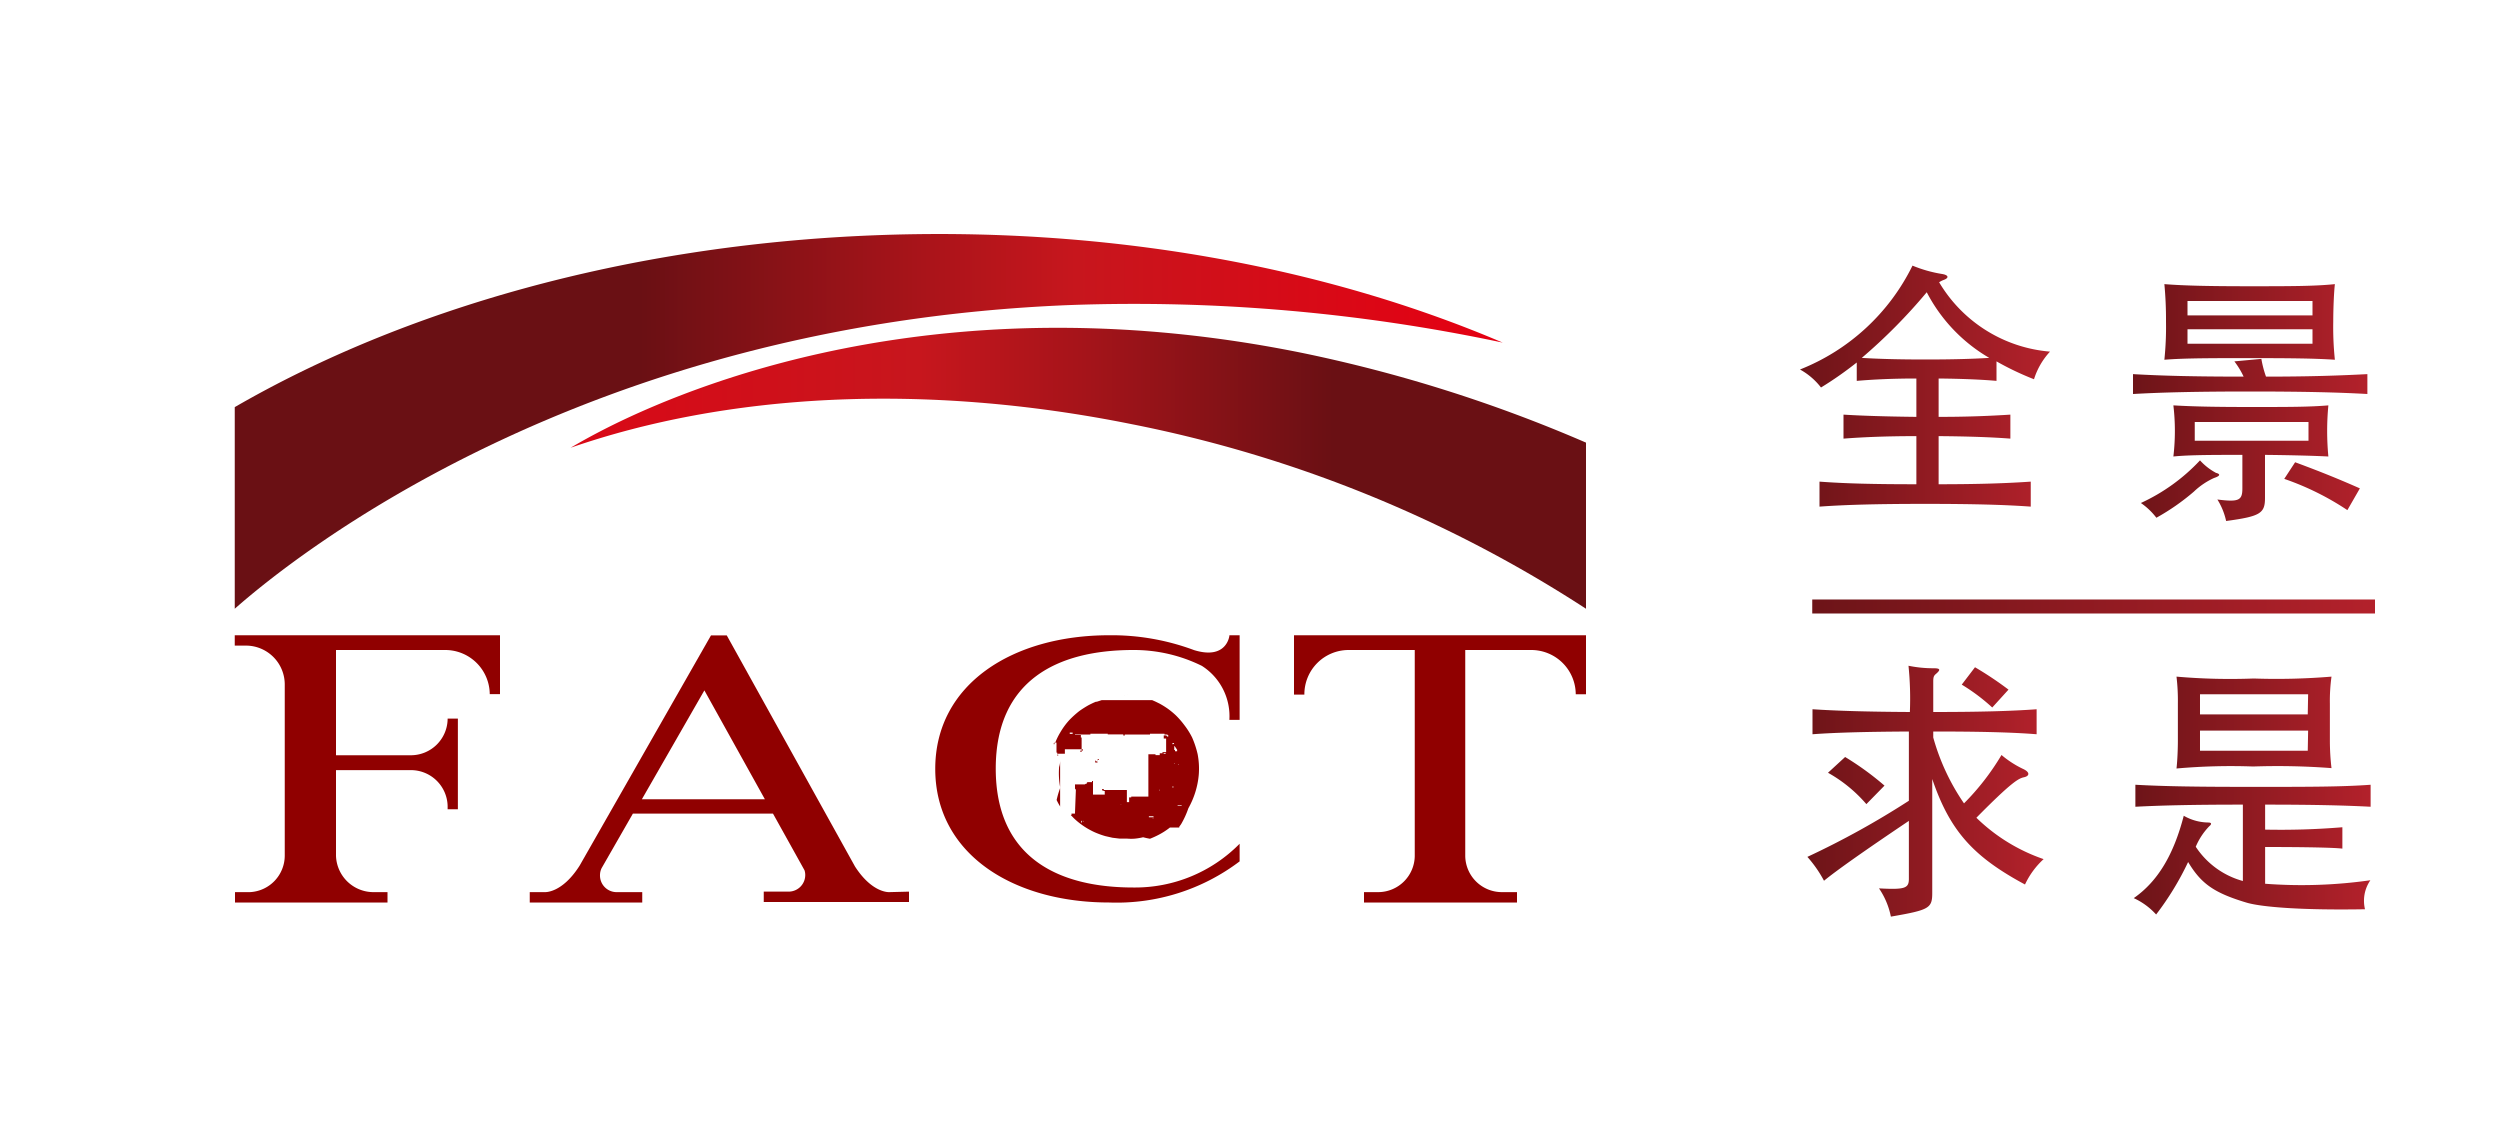 <svg id="图层_1" data-name="图层 1" xmlns="http://www.w3.org/2000/svg" xmlns:xlink="http://www.w3.org/1999/xlink" viewBox="0 0 200 90"><defs><style>.cls-1{fill:url(#linear-gradient);}.cls-2{fill:url(#linear-gradient-2);}.cls-3{fill:#900000;}.cls-4{fill:url(#linear-gradient-3);}.cls-5{fill:url(#linear-gradient-4);}.cls-6{fill:url(#linear-gradient-5);}.cls-7{fill:url(#linear-gradient-6);}.cls-8{fill:url(#linear-gradient-7);}</style><linearGradient id="linear-gradient" x1="28.49" y1="37.46" x2="120.41" y2="37.46" gradientUnits="userSpaceOnUse"><stop offset="0" stop-color="#e50012"/><stop offset="0.49" stop-color="#c7161d"/><stop offset="0.63" stop-color="#a6141a"/><stop offset="0.85" stop-color="#6a1014"/></linearGradient><linearGradient id="linear-gradient-2" x1="120.06" y1="33.71" x2="40.93" y2="33.71" gradientUnits="userSpaceOnUse"><stop offset="0" stop-color="#e50012"/><stop offset="0.43" stop-color="#c7161d"/><stop offset="0.57" stop-color="#ac141a"/><stop offset="0.87" stop-color="#6a1014"/></linearGradient><linearGradient id="linear-gradient-3" x1="144.02" y1="30.9" x2="163.95" y2="30.9" gradientUnits="userSpaceOnUse"><stop offset="0" stop-color="#6d1418"/><stop offset="1" stop-color="#b3212b"/></linearGradient><linearGradient id="linear-gradient-4" x1="170.64" y1="32.18" x2="189.39" y2="32.18" xlink:href="#linear-gradient-3"/><linearGradient id="linear-gradient-5" x1="144.63" y1="63.28" x2="163.39" y2="63.28" xlink:href="#linear-gradient-3"/><linearGradient id="linear-gradient-6" x1="170.7" y1="63.62" x2="189.65" y2="63.62" xlink:href="#linear-gradient-3"/><linearGradient id="linear-gradient-7" x1="144.98" y1="48.52" x2="190" y2="48.52" xlink:href="#linear-gradient-3"/></defs><path class="cls-1" d="M126.88,35.41a116.13,116.13,0,0,0-22.82-7.2c-27.43-5.54-47.12,1.85-55.24,5.89-1.42.71-2.48,1.31-3.17,1.72,12.43-4.31,28.14-5.27,44.92-1.88A103.34,103.34,0,0,1,126.88,48.7Z"/><path class="cls-2" d="M69.78,18.83c-19.71.8-37.46,5.91-51,13.74V48.7C23.61,44.44,46.61,26,85.44,24.41a141.91,141.91,0,0,1,34.78,3C106,21.34,88.53,18.07,69.78,18.83Z"/><path class="cls-3" d="M18.78,50.82v.83h1a3.11,3.11,0,0,1,3,3.12V68.44A2.93,2.93,0,0,1,20,71.37h-1.2v.83H31v-.83H29.82a3,3,0,0,1-2.94-2.91V61.61h6.05a2.94,2.94,0,0,1,2.88,2.86v.27h.82V57.49h-.82v.06a2.94,2.94,0,0,1-2.93,2.87h-6V52h8.76a3.56,3.56,0,0,1,3.54,3.53v0H40V50.82Z"/><path class="cls-3" d="M71.16,71.37s-1.36.12-2.76-2.05L58.14,50.83H56.88L46.37,69.25c-1.42,2.24-2.8,2.12-2.8,2.12H42.38v.83h9v-.83h-2A1.33,1.33,0,0,1,48,70a1.27,1.27,0,0,1,.13-.55l2.5-4.36H61.84l2.52,4.53a1.21,1.21,0,0,1,.06.38,1.33,1.33,0,0,1-1.32,1.33h-2v.83H72.72v-.83ZM51.35,63.94l5-8.71,4.84,8.71Z"/><path class="cls-3" d="M117.22,50.82h-13.7v4.75h.83v0A3.54,3.54,0,0,1,107.89,52h5.29V68.5a2.93,2.93,0,0,1-2.92,2.87h-1.14v.83h12.24v-.83h-1.21a2.93,2.93,0,0,1-2.93-2.89V52h5.29a3.56,3.56,0,0,1,3.55,3.54v0h.82V50.82Z"/><path class="cls-3" d="M98.35,50.87s-.21,1.94-2.82,1.14a18.88,18.88,0,0,0-6.8-1.19c-7.68,0-13.91,3.88-13.91,10.69S81.05,72.2,88.73,72.2a16.29,16.29,0,0,0,10.44-3.29V67.5A11.73,11.73,0,0,1,90.66,71c-6.08,0-11-2.45-11-9.51S84.58,52,90.66,52a12.26,12.26,0,0,1,5.49,1.27,4.77,4.77,0,0,1,2.2,4.32v0h.82V50.82h-.82Z"/><path class="cls-3" d="M84.09,60.34v0h0Z"/><path class="cls-3" d="M94.89,64.85h0s0,0,0,0h0Z"/><rect class="cls-3" x="92.34" y="56.05" transform="translate(-13.23 33.16) rotate(-19.03)"/><path class="cls-3" d="M85.42,65.4l-.23-.28Z"/><polygon class="cls-3" points="87.88 55.92 87.88 55.93 87.88 55.92 87.88 55.92"/><path class="cls-3" d="M94.88,64.87h0Z"/><polygon class="cls-3" points="93.66 66.18 93.66 66.18 93.65 66.18 93.66 66.18 93.66 66.18"/><path class="cls-3" d="M94.87,64.88h0c-.18.25-.27.36-.35.46A4,4,0,0,0,94.87,64.88Z"/><path class="cls-3" d="M91.8,55.83l.18.06Z"/><polygon class="cls-3" points="92.14 55.95 92.14 55.95 92.15 55.96 92.13 55.94 92.13 55.94 92.14 55.95 92.14 55.95 92.14 55.95 92.14 55.95 92.13 55.94 92.14 55.95"/><rect class="cls-3" x="92.17" y="55.96" height="0.01"/><path class="cls-3" d="M84.27,59.64h0a.11.11,0,0,1,0,.06h0v0h0v0h0v0h0l0,0Z"/><polygon class="cls-3" points="92.16 55.96 92.16 55.96 92.16 55.96 92.16 55.96"/><path class="cls-3" d="M84.33,59.49h0v0h0l0-.07h0a.84.84,0,0,0-.06.14v0h0Z"/><polygon class="cls-3" points="89.96 55.68 89.97 55.68 89.98 55.68 89.99 55.68 89.99 55.68 89.98 55.67 89.97 55.68 89.97 55.68 89.96 55.68"/><polygon class="cls-3" points="92.13 55.94 92.13 55.94 92.14 55.95 92.14 55.95 92.14 55.95 92.13 55.94 92.13 55.94 92.13 55.94 92.13 55.94 92.13 55.94 92.13 55.94 92.13 55.94 92.13 55.94 92.13 55.94 92.13 55.94 92.12 55.94 92.12 55.94 92.13 55.94 92.12 55.94 92.13 55.94"/><polygon class="cls-3" points="92.34 56.05 92.34 56.05 92.34 56.05 92.34 56.05"/><polygon class="cls-3" points="92.15 55.96 92.15 55.96 92.16 55.96 92.16 55.96 92.15 55.96 92.15 55.96 92.15 55.96 92.14 55.96 92.14 55.96 92.15 55.96 92.14 55.96 92.15 55.96 92.15 55.96 92.15 55.96"/><polygon class="cls-3" points="92.17 55.97 92.17 55.97 92.17 55.97 92.17 55.97 92.17 55.97 92.18 55.97 92.18 55.97 92.18 55.97 92.18 55.97 92.17 55.97"/><polygon class="cls-3" points="92.18 55.97 92.18 55.97 92.17 55.97 92.18 55.97 92.18 55.97 92.18 55.97"/><polygon class="cls-3" points="92.13 55.96 92.12 55.96 92.12 55.96 92.12 55.96 92.11 55.96 92.12 55.96 92.13 55.96 92.13 55.96 92.13 55.96"/><path class="cls-3" d="M92.18,56Z"/><polygon class="cls-3" points="92.14 55.95 92.14 55.95 92.14 55.96 92.14 55.96 92.14 55.96 92.14 55.95 92.14 55.95 92.14 55.95"/><path class="cls-3" d="M84.81,64.55v0l0-.06,0-.1h0l0-.08,0-.06,0-.1,0-.11,0-.07,0,0,0-.06v0h0l0-.06v-.13h0v-.13l0-.1v-.08h0v0l0,0v-.12l0-.07h0l0,0v-.21l0,0,0-.13,0-.09v-.1h0v0h0v0h0v0h0v0h0v0h0v0l0,0h0V62h0v0h0v-.09h0v0h0v0h0v0h0v0h0v0h0v0h0v0h0v-.1h0v0h0v-.16l0-.09,0-.06v0h0l0,0v0h0v0h0v0h0v-.29h0v-.45c0,.17,0,.35-.08.6h0a6.18,6.18,0,0,0,.09,1.66A7.5,7.5,0,0,0,84.53,64a4.51,4.51,0,0,0,.29.53ZM84.25,62h0v0h0v0Zm0-.18h0Zm0,.34h0Zm0,0h0Z"/><path class="cls-3" d="M92,55.9Z"/><polygon class="cls-3" points="90.17 55.6 90.17 55.59 90.16 55.59 90.17 55.6"/><path class="cls-3" d="M92,55.9h0Z"/><polygon class="cls-3" points="92.06 55.92 92.06 55.92 92.06 55.92 92.06 55.92"/><polygon class="cls-3" points="92.09 55.94 92.08 55.93 92.09 55.94 92.09 55.94"/><polygon class="cls-3" points="89.73 55.78 89.73 55.78 89.74 55.78 89.75 55.78 89.76 55.78 89.74 55.78 89.73 55.78"/><path class="cls-3" d="M88.5,57.89h0Z"/><path class="cls-3" d="M87.62,60.83l0,.05,0,0V61l0,0h0v0h0l0,0,0,0,0,0h.18v-.08l0,0,0,0v0h0v0h0v0h0V60.8h0v0h.12l0,0v0h0v-.06H88v0h0v0h0v0h0v0H88v0h0v0h0v0h0v0h0v0H88v0h.19v0h0v0h-.38v0h0v0h0v0h0v0h0v0h0v0h0v0h0v0h0v0h0v.07h0v0h0v.08h0v.05h0v0h0v0h0v0h-.05l0,0,0,0h0v0h0v0Z"/><path class="cls-3" d="M87.42,59.18h0v0Z"/><path class="cls-3" d="M88.32,57.87h0Z"/><path class="cls-3" d="M95.81,60.33A7.48,7.48,0,0,0,95.37,59a6,6,0,0,0-.63-1,6.58,6.58,0,0,0-.67-.77,6.39,6.39,0,0,0-.67-.55,6.89,6.89,0,0,0-.65-.4c-.21-.1-.23-.12-.58-.27h.18l0,0h0v0h0l0,0h.27l0,0h.29l0,0h.27l0,0h0l0,0h0v0h0v0h0l0,0h0l0,0H93l0,0h0l0,0h.1l0,0H93l0,0H93l0,0h0l0,0h-.06l0,0h0v0h-.05l0,0h-.14v0H92.5v0h0v0h-.12l0,0,0,0h-.22l0,0h-.1l0,0H92v0h-.18v0H91.4v0h0v0H91.2l0,0H89.31l-.14,0H87.8l0,0h0l0,0h0l0,0h.16l0,0h0l.06,0h0l0,0h.12l-.4.13-.07,0h0l0,0h0c-.15.06-.24.1-.56.26a8.54,8.54,0,0,0-.76.48,7.92,7.92,0,0,0-.78.7,5.66,5.66,0,0,0-.74,1,5.25,5.25,0,0,0-.47,1h0l0,0v0l0,0v0l0,0,0-.05,0-.07h0v0h0l0-.05h0v0l0,0h0l0,0h0l0,0h0v0h.07v0h0v0l0,0h0v0h0v0h0v0h0v0h0l0,0h0l0,0,0,0v0h0l0,0h.06v0h.05l0,0h0l0,0,0,0h0v0l0,0h0v0h0v0h0v0h0v0h0v0h0l0,0v0h0v0h0v0h0V59h0v0h0v0h0v0h0v.11h0v0h0v.05h0v0h0v0h.06v0h0v0h0v0h0v0l0,0v0h0l0,0h-.08l0,0v.06h0v0h0v.1l0,0,0,0v.07l0,0V60l0,0v0l0,.05,0,.06v.1l0,0,0,0h0l0,0v0l0,0,0,0h.06l0,0,0,0v0h0v0h0v.07l0,0v.07h0l0,.09,0,0h0v0l0,0,0,0h.09l0,0h0v0h0v0h0l0,0h0l0,0h0v0h0v0h.11v0h0l0,0h0l0,0h0l0,0h0v0h0v0h0v0h0v0h0l0,0v0h-.12v0h0v-.06h0v0h0v0l0,0h-.09V60.3h0v0h0v0h0v0h0v0h0v0h0v0h0v0h.14v0h0v0h0v0h.07v0h.09v0h.18l0,0,0,0h0v0h0v0h0v0h0v0h0l0,0,0,0h.08l.06,0v0l0,0v0h0l0,0v0h0v0h0V60h0v0h0v-.06h.13v0h0v0h0v0H87.2v0h-.07v0h0l0,0h0v-.07h0v.07h0v0h0v0H87v0h0v0h0l0,0h0l0,0h0v0h0v0h0v0h-.18v0h-.11v0h-.08l0,0h0v0h0v.11H86.5l0,0h-.07v0h0l0,0h0v0h0v0h0v0h0v0h0v0h0v0h0v0h0v0h0v.05h0v.05h0v0h0v0h0v0h0v0h0v0h0v0h0v0h0v0h0v0h0v0h0v0h0v0h0v0h0v0h0v0h0v0h0v0h0v0h0v0h0v0h0v0h0v0h0v0h0v0h0v0h0v0h0v0h0v0h0v0h0v0h0v0h.1v0h0v-.06h0v0h0v0h0v0h0v0h0v0h0v0l0-.06h0v0h0v0h0l0,0V59h0v0h0v0h0v0h-.07v0h0l0,0,0,0v.08l0,.06,0,.05v.09h0v0h0v0h0v.19h0v-.08h0l0,0h0l0,0v.08h0v0l0,0h-.06v0h.07v-.06l0,0v0h0v0h0v0h0v-.06h0v0h0v-.05l0,0v0l0,0h0v0h0v0h0l0,0,0,0v0h0V58.8h0v0H86v-.09h0v0h0v0h-.22l0,0h0l-.08,0,0,0h0l0,0h-.12v0h0v0h0v-.1h0v0h0l0,0h0l0,0v0h0v0h0v0h0l0,0h0v0h.09l.06,0,0,0,0,0h0l0,0h.08v0h0v.08h0v.07h0v0h0l0,0,0,0h0l.05,0h0l0,0h0l0,0h0v0h0v0h0l0,0h0v0h0v0h0v0h.08v0h0v0h0l0,0,0,0h.46l0,0h0v0h0v0h0v0H87l0,0h0v0h.08v0h-.23v0h.06v0h0l0,0h.08l0,0v0h0v0h0v0h.11l0,0h0v0h0l0,0v0l0,0h.05l0,0h.06v0h0v0h0l0,0,0,0h0v0h0v0h.16v0h0v0h.13l0,0h0v0h0v0h0v0h-.19v0h.06v0H88v0h-.16v0h-.18l0,0h0v0h0l0,0H87.5l0,0h0v0h0v0h0v0h0v0h0v0h0v0H87.4v0h0v0h0v0h-.06v0h-.08v0h0l0,0v0h-.08v0h0l0,0h.05l0-.06,0,0v0h.1l0,0,0,0h.06l0,0h-.21v0h0l0,0h0v0h0v0h.18v0h0v0h0l0,0h0v0h0v0h.06v0h0v0h0v0h.15l0,0h0v0h.79v0h0l0,0h.13v0h0v0h0v0h-.06v0h0v0h0v0h.07v0h0v0h-.06l0,0h-.06l0,0v0l0,0h0v0h0v0h0v0h0v0h0v0h-.06v0h0v0h0l0,0h0v0h0l0,0h0v0h0v0h.07v0h0v0h0v0h.07v0h0v0h0v0h0v0h0l0,0h.16v0h0v0h0v.05h0l0,0h0l0,0v0h0l0,0h0l0,0h0v0h0v0h0v0H88.8v0H89v0h0v0l0,0h0v0h0v0h0l0,0h0l0,0h0v0h0l0,0h.09v0h.06v0h.07v0h0v0h.27v0h0v0h0v0h0v0h0v0h0v0h0v0h0v0h0l0,0h0l0,0v0l0,0H90v0h0v0h0v0h0v0h0v.08h0v0h0v0h0v0h0l0,0v0l0,0h0v0h0v0h-.28l0,0h.07l0,0h.07l0,0h.16l0,0,0,0h0v0h0v0H90v0h0l0,0h0v0h0v0h0l0,0h0v0h-.15v0h0v0h0v0h0v0h0v0h0v0h0v0h0l0,0v-.07h0v0h0l0,0h0v0h0l0,0h.09v0h0v0h0l0,0h.09l0,0h0v0h0v0h0v0h0v0h0v0h0v0h0v0h0v0h.15v0h.39v0h0v0h0v0h0v0h-.08v0h0v0h0v0h.31v0h0v0h0v0h0v0h0v0h0v0h0v0h0v0h0l0,0h0v0h0v0h0v0h0v0h0l0,0h.09v0h0v0h0v0h0l0,0,0,0h0s0,0,0,0v0h0v0h0v0h.12a0,0,0,0,0,0,0h.23v0h0l0,0h0v0h0v0h0v0l0,0v0h0v0h0v0h0v0h0v0h.13l0,0h.07v0h0v0l0,0H92l0,0h0v0h0l0,0H92v0h0v0l0,0h0l0,0h0v0h0l0,0h0v0h0v-.06h0v0h0v0h0v0l0,0h.08v0h.05v0h0v0h0v0h0v0h0v0h0v0h.09v0h0v0h0v0h.09l0,0h0v0h0v0h-.09v0h0v0h0v0l0,0h.1v0H92.5v0h.05v0h.14v0h.26v0h0v0h0v0h0v0h0v0h0v0h0v0h.14v0h0l0,0h0v0h.07v0h0l0,0h0v0h0v.06h0l0,0v0h0l0,0h0v0h0v0h0v0h0l0,0v0h.06l0,0v0h.06v0h.06v0h0l0,0h.06v0h0v0h0v0h0v0h0l0,0h0l0,0h0v0h0v0h0l0,0,0,0h0v.05h0l0,0h.06v.06l0,0h0v.06h0l0,0h0v0l-.06,0h0l-.08-.06,0,0h0l0,0h0v0h0l0,0,0-.05,0,0v0h0v0h0l0,0,0,0h0l0-.07,0,0h0l0,0h0l0,0v0l0,0h0v0l0,0v0h0v0h0v0h0v0h0l0,0h0v0h0v0h0l0,0,0,0h0v0h0v0h0v0h0v0h0v0h0v0h0v0h0v0h0v.08h0v0h0l0,0h0v0h0v0H93.1v0h0l0,0h0l0,0v0h0l0,0v0l0,.05v.07l0,0v0h0v0h0v0h0v0h0v0h0v0h0v0h0v.06l0,0v.07h.06v0h0v0h0v0h0v0h0v0h0v0h0v0h0l0,0v0h0v0h0s0,0,0,0h0v0h.13v0h0v0h0v0h0v0h0v0l0,0v0h0v0h0l0,0v0h0l0,0h0v0h0v0h0v0h0v.07h0v.06h0v0h0v0h0a0,0,0,0,0,0,0V60h0v0h0l0,0v0l0,0v0h0v0h0v0h0v0h0v0h0v0h0v0h0v0h0v0h0v0h0v0h0v0h0v0h0l0,0h0l0,0,0,0,0,0,0,0h0v.06h0v.11h0v0H93.5v0h-.16v0h0v0h0v0h0v0h0v0h-.07v0h0v0h-.06v0l0,0h0v0h0v0h0v0h0v0h0v0H93v0h0v.09h0v0h0v0h0v0h0v0h0v0h0l0,0h0v0h.06v0H93v0h.06v0h0v0h.1l0,0h0v0h0v0h0v0h0v0h0v0h0v0h0l0,0v0h0v0h0v0h0v0h.07l0,0h0l0,0v0h0v0h0v0h.07l0,0h-.11v0h0l0,0h0v0h0l0,0h0v0h0l0,0v0h0v0h0v0h0l0,0h.06v0h0v0h0v0h0v0l0,0v0h0v0h0v0h0v0h0v0h0v0h0v0h0v0h0v0h0v0h0v0h0l0,0v0h0l0,0v0h0v0h0v0h0v0h0l0,0h0v.06h0l0,0h0v0h0v0h0v0l0,0v0h0v0h0v0h0v0h0v0h0v0l0,0v0h0v0h0v0h-.08v0l0,0h-.08v0h0v0h0v0h0v0l0,0h0v0h0v0h0v-.06h0v0h-.09v0h-.12v0h-.05v0h0v0l-.05,0v.06l0,0v0l0,0v0h0v0l0,0h0l0,0v0h0l0,0v0l0,0,0,0v.09l0,0h0v0h0v0h0v0h0v0h0v0h0v0h0l0,0H92.5v0h-.06v0h0l0,0h0l0,0h0l0,0h0l0,0,0,0h0l0,0v0h0v0h0v-.07l0,0h-.15l0,0h0l0,0h0v0h0v0h0v0H92l0,0h-.06v0h-.07l0,0V64h0l0,0v.11l0,0v0h0v.09h.07v.06h0v0h0v0l0,0h0v0H92v0h0l0,0h0l0,0v.06h0v.07h0v0h0l0,0v0l0,0v0h-.07v0H92l0,0h0v0h0v0h0l0,0h0v0h0l0,0v0h0v0h0v0h0l0,0,0,0h0l0,0h0l0,0,0,0v0h0v0h0v0h0v0h0v0h0v0h0v0h0l0,0h0v-.06h0v0h0v0h0v0h0v0h0v0l0,0h0v0h0V63.8l0,0v0l0,0h0v0h0l0,0v0h0v0h0v0h0v0h0v0h0v0h0v0h0l0,0h-.11v0h0l0,0h0v0h0v-.07l0,0v0h0v0l0,0h0v0h0v0h0v0h0v0h0v0h0v0h0v0h0v0h0v0h0l0,0v0h0l0,0h0v0h0v0h0v0l0,0h0v0h0v0h0v0h0v0h-.06v0h0v0h0v0h0v0h0v0l0,0H90.5v.06h0v0l0,0,0,0h-.09l0,0v0l0,0,0,0h0l0,0,0,0,0,0h0v0l0,0-.08,0,0,0v0l0,0h0v0l0,0h0l0,0h0l0,0,0,0v.07h0l0,0v0h0v0h0V64l0,0h0v.17h-.07v0h0v0h0l0,0h-.11l0,0v0l0,0,0-.06v-.07h0l0,0v0l0,0,0,0,0,0,0-.08v-.13h0l0,0v0h0l0-.07V63.5h0v0l0-.06,0,0h0v-.18l0,0v-.06h0v0h0v0h0l0,0h0v0l0,0,0,0h-.11l0,0,0,0,0,0v0l0,0,0,0v0h.07v0h0l0,0,0,0v0h0v0h-.09l0,0h0l0,0h0v0h0v0h0l0,0h0v0h0v0h0v0h0v0l0,0H88.5l-.06,0,0,0,0,0h-.07l0,0h-.06l0,0v0h0v0h0l0,0h0v0h0l0,0,0,0h0l0,0h0l0,0h0v-.07l0,0,0,0,0,0h-.15l0,0h0l0,0h0v0h0l0,0h0l0,0h0l0,0,0,0,0,0v-.11l0,0v-.05l0,0v0l0,0h0v0h0v0h0v0h0l0,0h0v.15l0,0v0h0v0h0l0,0v0h0v0h0v0h0v0h0v0h0v0h0l0,0h0l0,0v.11h0v0h0l0,0h0v0h0v0h.06l.1.05h0v0h0l0,0h0l.06,0h0l0,0h0v0h0v0h0v.11l0,.05h0v0l0,0,0,0,0,0v.07l0,0v.06l0,0v0l0,0h0v0h0v0h0v0l0,0,0,0,0,0,0,0,0,0h0v0h-.11v0l0,0h-.12v0l0,0h0l0,0h-.15l0,0v0h-.07l-.1,0h-.09l0,0h0l-.07,0,0,0h-.06l0,0-.05,0,0,0h-.12l0,0h0V62.8l0,0h0v0h0l0,0v0h0v-.09l0,0v-.22l0,0,0,0,0-.05V62h0l0,0v-.21l0,0v-.06h0v-.32h0V61.3l0,0h0v0h0l0,0v0l0,0h0l0,0,0,0,0,0h0v0h0v-.12l0,0v-.06l0-.05,0,0v0h0v0l0,0v0h0v.08l0,0v.12h0v0h0v.35h0v0h0v0l0,.05v.07h0v0l0,0,0,.05v0h0v0l0,0v.15h0l0,0v0h0v.34h0l0,0v0l0,0v0l0,0,0,.09,0,0h0l0,0v0h0v0h0v.11h-.08v0h0l0,0v0l0,.09,0,0h.08l.07,0h.07l0,0h.06l0,0H87v0l0,0v0h0v0h0l0,0h0v0h0v0l0,0,0,0h0v0l-.06.06,0,.07-.07,0h0v0l0,0-.09.05-.08,0h-.13l-.06,0h0l0,0h0l0,0,0,0H86v0h0v0h0l0,.09h0v.12h0l0,.07v0h0v0h0v0h0l0,0h0l0,0v.06l.07.09h0v0L86,65h0l0,0h0v.09h0v0h-.14l-.07,0v0h0v0h0l0,0h0l0,0h-.07v0h0l0,0,0,0h0v.05h0l0,.06v0h0v0h0l-.06,0h0v0h0l0,0,0,0v0h0v0h0l0,0h0l0,0h0l0,0h0l.25.26a5.49,5.49,0,0,0,.67.55,5.77,5.77,0,0,0,.65.4,4.86,4.86,0,0,0,.61.28,6.19,6.19,0,0,0,.59.2l.57.13.58.07h.61a3.6,3.6,0,0,0,.62,0,5,5,0,0,0,.64-.11A7,7,0,0,0,92,67.1a7.16,7.16,0,0,0,.72-.33,5.53,5.53,0,0,0,.76-.48,6.67,6.67,0,0,0,.78-.69l.11-.13-.11.13-.09.08c-.14.13-.3.29-.43.4h0l0,0,0,0h0l0,0H93.8v0h0l0,0h0l0,0h-.12v0h-.06l-.09.06,0,0-.07.06h0l0,0h-.05l0,0-.07,0,0,0,0,0,0,0h-.17l0,0h0l0,0h-.3l0,0h0v0h0v0h0v0h0v0h0v0h0v0h0v0l0,0,0,0h0l0,0v0h0v0l0,0h0l0,0h0l0,0h0l.07,0h0v0h0l0,0h0l0,0h0l0,0h0l0,0,0,0,0,0,0,0,0,0v0h0l0,0h0v0h0v0h0v0h0v0h0v0h.15v0h0v0h0v0H94v0h0v0h0v0h.11v0h.15l0,0h0v0h0l0,0h0l0,0h0v0h0l0,0h0v0h0v0h0l0,0h0v0h0l0,0,0,0h0v0h0v0h0v0h0v0h0v0h0l0,0v0h0l0,0h.08v0h0l0,0,0,0h0v0l0,0v0l0-.06v0h0v0h0v0l0,0h0v0h0v0h0v0h0l0,0h0v0h0v0h0v0h0v0h0v0h0l0,0h0v0h0v0h0v0h0v0l0,0v0h0v0h0v0h0v0h0l.15-.21a7,7,0,0,0,.58-1.27A6.67,6.67,0,0,0,95.9,62h0A6.15,6.15,0,0,0,95.81,60.33ZM92.16,56Zm0,0Zm0,0h0Zm0,0h0Zm0,0Zm.14,0Zm0,0Zm-.09,0h0Zm.06,0Zm0,0Zm0,0Zm0,0h0Zm0,0Zm0,0h0Zm0,0h0Zm0,0Zm0,0Zm0,0Zm0,0Zm0,0Zm0,0Zm0,0Zm-.07,0Zm0,0h0Zm0,0Zm0,0Zm0,0h0Zm0,0Zm0,0h0Zm0,0Zm0,0h0Zm0,0Zm0,0Zm0,0h0Zm0,0Zm0,0Zm0,0h0Zm0,0Zm0,0Zm0,0Zm0,0Zm0,0Zm0,0h0Zm0,0Zm0,0Zm0,0h0Zm0,0Zm0,0h0Zm0,0h0Zm0,0h0Zm0,0Zm0,0Zm0,0Zm0,0Zm0,0h0Zm0,0h0Zm0,0h0Zm0,0h0Zm0,0h0Zm0,0Zm0,0Zm0,0Zm0,0h0Zm0,0Zm0,0Zm0,0Zm0,0Zm0,0Zm.14.25h0Zm0,0Zm0,0h0Zm0,0h0Zm0,0h0Zm0,0h0Zm0,0h0Zm0,0Zm0,0Zm0,0h0Zm0,0h0Zm0,0Zm0,0h0Zm0,0h0Zm.17.1Zm-.06,0Zm.06,0Zm0,0h0Zm.15,0Zm-.12-.05h0Zm0,0Zm0,0h0Zm0,0h0Zm0,0h0Zm.13.06h0Zm0,0Zm0,0Zm0,0h0Zm.06.08h0Zm0,0h0Zm0,0h0Zm0,0h0Zm.08.08h0Zm0,0Zm0,0h0Zm.07,0h0Zm0,0Zm0,0h0Zm0,0Zm0,0Zm0,0Zm0,0h0Zm0,0Zm0,0h0Zm0,0h0Zm0,0Zm0,0Zm0,0h0Zm0,0h0Zm-.33-.15Zm-.57-.15h0Zm-.5-.23h0Zm-.3-.3h0Zm-1-.37Zm0,0h0Zm0,0Zm0,0Zm0,0Zm-.73,0Zm-.38,0h0Zm.34-.13Zm.13,0Zm-.17,0Zm-.82,0Zm0,0h0Zm-.08,0Zm0,0Zm0,0h0Zm0,0h0Zm0,0Zm0,0h0Zm0,0h0Zm0,0h0Zm0,0Zm0,0Zm0,0Zm0,0Zm0,0Zm0,0Zm0,0Zm0,0Zm0,0Zm0,0Zm-1.36.24Zm-.1,0h0ZM85,58.43Zm0,0h0Zm0,.05,0,0h0Zm0,.08v0h0Zm0,.05,0,0h0l0,0h0Zm0,0h0Zm0-.21v0h0v0h0Zm.18-.14Zm0,0h0v0h0Zm0,0Zm.22,1.46h0Zm0,0h0Zm0,0h0Zm.91,1h0Zm.84-.89h0Zm-.12,0Zm.06,0h0Zm-.72.19Zm0,0Zm-.1-.09h0Zm0,0h0Zm0-.09h0Zm0,.09h0v0h0v0h0Zm0,.09h0v0Zm0,.07h0v0h0Zm0,.08h0Zm0,.15h0Zm0,0h0v0h0Zm0-.07h0Zm0,0h0Zm0,0Zm0,0Zm0-.2h0Zm0,0Zm0,.24h0Zm0-.24h0Zm0,0h0Zm.06-.79h0Zm0,0h0Zm0,0h0v0h0v0h0Zm0,0h0l0,0Zm0,0h0v0h0Zm0,0h0v0h0Zm0,0v0h0Zm0,0h0v0Zm0,.2Zm0,0h0Zm0-.11h0Zm0,0v0h0Zm0,0v0h0v0Zm0,0v0h0v0h0v0Zm0,0h0Zm-.11.45v0h0v0Zm0,.12Zm0,0Zm0,0h0Zm0,0h0v0h0Zm0,0h0Zm.14.49h0Zm0-.18h0Zm0,.15h0v0h0Zm0-.09h0Zm0-.06h0Zm0,0h0Zm0-.07h0Zm0,0h0v0Zm0,.05h0v0Zm0,0h0v0h0Zm0,0h0Zm0-.08h0Zm0,0h0Zm0,0h0Zm0,0Zm0,0h0Zm0,.06h0v0h0Zm0-.07h0Zm0-.1h0Zm0,0h0Zm-.06.07h0ZM86,60Zm0,.2h0v0h0v0h0v0h0v0h0ZM86,59Zm-.14,0H86l0,0h0v0l0,0h-.06Zm-.23.47h0v0h0Zm0,.21h0Zm0,0h0Zm.18-.11h0l0,0s0,0,0,0h0l0,0h0v0h0v0h0v-.14h0v0h0v0h0v0h0Zm0,0v0h0Zm-.14-.37h0v0l0,0h0l0,0h0v0h0v0h0v0h0v0h0v0l0,0h0v0h0l0,0,0,0h0v0h0Zm0-.31h0v0h0v0Zm-.06,0h0Zm0-.07h0Zm0,0Zm.06-1.26h0Zm.07-.06v0h0v0h0Zm.11-.15h0Zm0,0h0v0h0Zm0,0h0Zm0,0h0Zm.25.92h0v0h0Zm0,0Zm.22-.19h0Zm0,0Zm1.74.06h0ZM88,58h0Zm-.1.11h0Zm-.09,0Zm-.15.19Zm0,0h0Zm0,0h0Zm0,0h0Zm0,0h0Zm0,0h0Zm0,0h0Zm0-.05h0Zm0,0h0Zm0,.24h0Zm-.1-.19h0Zm.07.23h0Zm0,0h0Zm0-.18h0Zm0,0h0Zm0,.21h0v0h0v0h0v0h0Zm-.07-.08h0Zm-.1,0h0l0,0h0l0,0h0Zm-.12,0,0,0h0Zm-.15,0h0v0h0Zm0-.2Zm0,0Zm0,0h0v0h0v0h0Zm0,0h0Zm0,.06Zm0-.08h0v0h0Zm0,0h0Zm0,0h0Zm0,0h0v0h0Zm0,0h0v0h0v0h0Zm0,.13h0v0Zm0-.06h0v0h0Zm0-.07Zm.1-.07H87v0h0v0h0s0,0,0,0h.1Zm.15-.16h0Zm-.08-.57h0Zm0,0h0ZM87,57.4h0Zm0,0Zm0,0h0Zm0,0Zm0,0h0Zm0,0h0Zm0,0h0Zm0,0Zm0,0h0Zm0,0Zm0,0h0Zm0,0h0v0h0Zm0,0Zm0,0h0Zm0,0h0Zm-.11-.07Zm-.24.13h0v0h.11v0h.18l0,0h-.11v0h0l0,0h-.06v0h0Zm.22.08Zm-.06.06h0Zm-.2.25h0v0h0Zm.26.13h0Zm0,0h0Zm0,0h0Zm0,0h0Zm0,0h0Zm0,0Zm0,0h0Zm0,0h0Zm0,0Zm.08,0h0Zm0,0h0Zm0,0Zm0,0h0Zm0,0h0ZM87,57.5h-.19l0,0h-.09v0h0l0,0v0h0v0h0l0,0h-.15v0h0v0h0v0h0v0h0l0,0h0v0h0v0h0v0h0v0h.15v0h0v0h.08v0h0v0h.11v0h0l0,0H87v0h.15v0H87Zm-.24.08h0Zm.27.46h0Zm.08.05h0Zm0-.06h0Zm0-.54h0Zm0,0h0Zm0,0h0Zm0,0h0Zm0,0Zm0,0h0Zm.14,0h0Zm0,.24Zm0-.23Zm0,0Zm0,0h0Zm0,.29h0Zm0,0h0Zm0-.26Zm0,.25h0v0h0Zm0,0h0Zm1,.57Zm0,0Zm.14.18Zm.17-.14h0Zm.42.09h0Zm0,0h0Zm0,0h0Zm0,0h0Zm.59.32Zm.07,0h0Zm.49-.27h0v0h0v0Zm0,0h0Zm0,0h0Zm0,0h0Zm0,0h0Zm0,0Zm0,0h0Zm0,0h0Zm0-.14h0Zm.1-.23h0Zm.18-.19Zm.27.12Zm0,0h0v0h0Zm0,0Zm0,0h0Zm0-2.19h0Zm0,0Zm0,0Zm0,0Zm0,0h0Zm0,0h0Zm0,0Zm0,0Zm-.21,0h0Zm-.11,0h0Zm0,0h0Zm0,0h.12v0h-.11Zm.58.14Zm0,0Zm-.13.21Zm0,0Zm-.14,0Zm0,0h0Zm0,0h0Zm0,0h0Zm0,1.65h0Zm-.07-1.73h0Zm.1,0Zm0,0Zm-.17,1.36h-.06v0h.08v0h0Zm0,0h0Zm0-.1Zm0-1.3Zm0,0Zm0,0h0Zm0,0h0Zm0,0Zm0-.06h0Zm0,0Zm-.09,0h0Zm0,0h0Zm0,0h0Zm0-.15h0Zm0,0Zm0,0h0Zm0,.17Zm0-.13h0Zm0,0Zm0,0Zm0,.05Zm0,.06Zm0-.12h0Zm0,.07h0Zm0,0h0Zm0,0h0Zm-.06,0Zm0,0Zm0,0h0Zm.06,0Zm0,0Zm0,1.34Zm.06-1.48h0Zm.08,0Zm-.21-.2Zm0,0Zm0,0h0Zm0,.05Zm0,0Zm0,0h0Zm-.1-.07Zm-.06,0h0Zm0,0h0Zm0,0h0Zm0,.06h0Zm0,.16h0Zm0,0h0Zm0,0Zm0-.07Zm0-.12h0Zm-.15.09h0l0,0h.12v0H90.1Zm0,0Zm0-.16Zm0,0h0Zm0,.19h0Zm.23.14h0Zm0,0Zm0,0Zm0,0Zm0,0h0Zm-.16,0Zm0,0h0Zm0,0h0Zm-.32,0Zm.18-.3Zm-.13,0h0Zm-.06-.06h0Zm-.23.08h0Zm.06-.1h0Zm0,0h0Zm0,0Zm0,0h0Zm0,0h0Zm0,0Zm-.21,0h0Zm0,0Zm.09.13h0Zm0,0h0Zm0-.09Zm0,.1Zm0,0Zm-.08,0h0Zm0,0h0Zm0,0Zm0,0Zm0,0Zm-.06,0h0Zm0,0h0Zm0-.15Zm0,0Zm0,0h0Zm0,.06h0Zm0,0Zm-.06,0h0Zm0,0h0Zm-.06,0Zm0,0Zm0,0h0Zm0,0h0Zm-.08,0Zm-.13,0h0Zm-.18,0h0Zm0,.06H89.9v0H88.77Zm1.15.05Zm0,0h0Zm-.2.27Zm0,0h0Zm0-.2Zm-.09.17Zm0,0Zm0-.23h0Zm0,0Zm-.16,0Zm-.07,0Zm0,0Zm-.08,0Zm-.13.25Zm0,0Zm0,0Zm0-.24Zm0,.25Zm0-.25Zm0,.24Zm-.05,0Zm0,0Zm0,0Zm0,0Zm0,0Zm0,0Zm0,0Zm0,0Zm0,0Zm0,0h0Zm0,0h0Zm0,0Zm0,0Zm0,0Zm0,0Zm0-.2h0Zm0,0h0Zm0,0Zm0,.22h0Zm-.06,0h0Zm0,0h0Zm0-.21h0Zm0,.16h0Zm-.12-.24h0Zm0,.24h0Zm0-.23Zm0,0h0Zm0,0Zm0,0h0Zm0,0h0Zm-.06-.08Zm0,0h0Zm0,0h0Zm0,.31h0Zm0,0h0Zm0,0Zm0-.26Zm0,0h0Zm-.06,0h0Zm0,.22h0Zm-.21,0h0Zm0,0Zm0-.21h0Zm0,0Zm-.05,0h0Zm-.21.27Zm0,0h0Zm0,0Zm0,0h0Zm0,0Zm0,0Zm-.06,0h0Zm0,0Zm0,0Zm0,0Zm-.31-.18Zm0,0Zm-.07,0h0Zm0,0h0Zm-.09,1.6h0Zm0-.44h0Zm0,.42h0Zm0,0h0Zm0-.43h0Zm0,.4Zm0-.43h0Zm0,0Zm0,0Zm0,0Zm0,0h0Zm0,0Zm0,0Zm0,.42h0Zm0,0h0Zm0,0h0v0h0Zm0,0h0Zm0,0h0Zm0,0h0Zm0,0h0Zm0,0Zm0,0Zm0-1.6h.09l0,0h-.12Zm0,0h0Zm0,0h0Zm0,0h0Zm.05,1.62h0Zm0,0h0v0h0Zm.19,0Zm0-1h-.08l0,0h0l0,0h-.2v0h0v0h0v0h.16v0h0v0h0l0,0h0v0h0v0h0v0h0Zm.08,1h0Zm0-1.43h0Zm0,0h0Zm0,0Zm0,1.42h0Zm0-1.39h0Zm0,0h0v0h0Zm0,0h0Zm0,.06h0Zm0,0Zm0,0h0Zm0-.06Zm0,1.32h0Zm0,0Zm0,.06h0Zm0,0h0Zm0,0Zm0-.05h0Zm0,.05h0Zm0,0Zm0,0h0Zm.06,0h0Zm0-1Zm0,1Zm0,.05h0Zm0,0h0Zm0,0h0Zm0,0Zm0,0h0Zm0-.64h0Zm0,.65Zm0,0h0Zm0,0h0Zm0,0Zm0,0h0Zm0,0h0Zm0,0h0Zm0,0Zm0,0h0Zm0-1Zm.1,0h0Zm-.08,1.13Zm0,0h0Zm0,0h0Zm0,0Zm0,0h0Zm0-1.1v0h0v0h0Zm0,1.14h0Zm0-1.14h0l0,0h0Zm0,1.16Zm.07-1.09h0Zm0,0Zm0,0h0Zm0,0Zm.06,0Zm0,.69Zm.09-.7h0Zm-.06,0h0Zm0,0h0Zm0,0Zm0,0Zm0,0Zm0,0h0Zm0,0h0Zm0,0Zm0,0Zm0,0Zm0,0h0l0,0h-.4v0h-.08v0h-.25l0,0h0l0,0h.12l0,0h0v0h-.08v0h0v0h0l0,0h0v0h-.15l0,0h0l0,0h.09l0,0h0l0,0h.21v0h.09l0,0h0l0,0h.06l0,0h0l0,0h0l0,0h1.25l0,0H89v0H89Zm0,0Zm0,0h0Zm-.66-.09h0v0h0Zm0,0Zm0,0h0Zm0-.51Zm.22,0h0Zm.05,0h0Zm.19.05h0Zm0,0Zm0,0Zm.87,0h0Zm.18.16h0Zm0-.13Zm0,.14h0Zm.06.25h0Zm0,0h0Zm0,0Zm0,0Zm-.05-.05h0Zm0,0Zm0,0Zm.08.08h0Zm0,0Zm0,0h0Zm-.07,0h0Zm0,0h0Zm0,0h0Zm0,0Zm0,0Zm0,0Zm0,.66Zm0,0Zm0,.06h0Zm0,0v0h0Zm0,0h0Zm0,0Zm0,0h0Zm0,0h0Zm0,0Zm0,0h0Zm0,.1h0Zm0,0Zm0,0Zm0,0h0Zm0,0Zm0,0Zm-.05,0Zm0,0Zm0,0Zm0-.07Zm-.06.07Zm0,0h0Zm0,.37h0Zm0-.37Zm0,0h0Zm0-.09h0v0h0Zm0-.6Zm0,1.09Zm0,0Zm.13-.4Zm0-.07Zm0,0h0Zm0,.1h0Zm0,0h0Zm0,0h0Zm0,0Zm0,0Zm0,0Zm0,0h0Zm0,0Zm0,0Zm0,0Zm0,0h0Zm0,0h0v0Zm-.2.4h0Zm-.13-1.07Zm0,0h0Zm-.06,0Zm0,0Zm0,.56h0Zm-.08-.14h0Zm0,0Zm0,.1h0Zm0,0Zm0,.79Zm0-.66Zm0,0h0Zm-.05,0Zm0-.11Zm.11-.06h0Zm0,0Zm0,0h0Zm0,0h0Zm0,0Zm-.17-.43Zm0,.36Zm0,0h0Zm-.09-.36h0Zm0,.43h0v0h0Zm0-.42Zm0,0Zm0,0h0Zm0,0h0Zm-.09,0Zm0,0h0Zm0,0h0Zm0,0Zm0,0h0Zm0,0Zm0,0Zm0,0h0Zm0,0h0Zm0,0h0Zm0,0h0Zm0,1.62H89l0,0h0v0h0Zm0,.07h0Zm.06-1h0Zm0-.07h0Zm.08,1.08h0Zm0-1.13h0Zm0,0h0Zm0,0H89v0h.06v0h0v0h.19l0,0h0l0,0h0v0h0Zm0-.13Zm.07.09Zm0,0h0Zm0,1Zm0,0h0Zm.09.24h0Zm.07,0h0v0h0v0h0Zm0-.35h0v0h0v0h0v0h-.1v0h0v0h0v0h0v0h0v0h0v0h.17Zm.15.49v0h0Zm0-.06h0Zm0-.07h0l0,0v0h0v0Zm0-.06Zm.09-.48h0Zm.06,0Zm.07.3Zm0,0Zm0,0h0Zm0-.35h-.3v0h-.05v0h0v0h0v0h0v0h.07v0H90Zm0-.4h0Zm0,0Zm0-.07Zm0,0Zm0,0Zm0,.87h0v0h0Zm0-.81h0v0h0Zm0-.05Zm0,.85Zm0,0h0Zm0,0Zm.05.08h0Zm0-1.7Zm.08,1.66h0v0h0v0h0Zm0-1.81Zm-.34,0Zm0-.27Zm.25,0Zm0,0Zm-.09,0Zm0,0Zm.06.07Zm.15.18h0Zm0,0Zm0-.05h0Zm0,1.59Zm0-.44Zm0,.49Zm0,0Zm0,0h0Zm0,0h0Zm0,.14h0Zm0-.18Zm0,.18Zm0-1.89h0Zm0,.07h0Zm0,0Zm0,1.82h0Zm0-.06h0Zm0,0h0Zm0,0Zm0,0h0Zm0,0h0Zm0,0h0Zm0,0Zm0,0h0Zm0,0Zm0-.55h0Zm0,.39Zm0-1.59h0v0h0Zm0,1.57h0Zm0-.21Zm0,0h0Zm0,0h0Zm0,0h0Zm0,.2h0Zm0-.18Zm0,0h0Zm0,.17h0Zm0,0h0Zm.06-.08h0Zm0,.2Zm0,0h0v0h0Zm0,0Zm0,0Zm0,0Zm0,0Zm0,0h0Zm0,0Zm0,0h0v0Zm0,0h0Zm0,0Zm0,0Zm.1-.21h-.06v0h.07Zm0,0Zm0,0h0Zm0,.06h0Zm0,0Zm0-1.54Zm.06,0h0Zm0,0Zm0,0h0Zm0,0h0Zm.08,1.6h0l0,0Zm0,0h0Zm.06-1.67ZM91.18,58h0v0Zm.08-1.9H91.1v0h-.2v0h.38ZM91.42,58h0Zm0-1.92Zm0,2h0Zm0,0h0Zm0-.12Zm.11.1h0v0h0Zm0,0Zm0,0h0Zm0,0Zm0,0Zm0,0v0h0Zm0,0h0Zm0-.05Zm0,0h0Zm.22.06h0Zm0,0h0Zm.3,0Zm0,0Zm0,0h0Zm0,0h0Zm0-.11h0l0,0h0Zm-.12-1.59h0Zm0,0Zm0,0Zm0,0h0Zm0,0Zm0,0Zm0,0h0Zm0,0h0Zm0,1.21Zm0-1.22h0Zm-.06,0h0Zm0,0Zm0,1.11Zm0-1.11h0Zm0,1.12Zm0,.12h0Zm-.06.24Zm0,.32h0v0h0l0,0Zm0,0h0l0,0h0v0h0Zm0,0h0Zm0,0h0Zm0-.27h0v0h0v0h0v0h0Zm0,.27Zm0,0h0v0h0v0Zm0,0h0Zm0,0h0Zm0,0Zm0,0h0Zm0-.2h0Zm0,.22Zm0,0h0Zm.07,0h0v0Zm0,0h0Zm0-.33h0Zm0-.19Zm0,.53h0Zm.11-.34h-.07v0h.07Zm.29,0h0l0,0h0l0,0h0Zm0-1Zm0,0h0Zm0,0Zm0,0h0Zm0,0h0Zm0,0h0Zm.06.82h0Zm0,0Zm0,0h0Zm0-.39h0v0h0v0h0v0h0Zm0,.39h0Zm.07.07Zm0,0h0v0Zm0,0h0l0,0h.06Zm0,0h0Zm0,0h0Zm0-.2h0Zm0,0h0v0Zm.09-.23Zm0,0Zm0-.28h0Zm0,0Zm0,0h0Zm0,0,0,0h0Zm0,0,0,0h0Zm.16.17h0Zm0,0Zm0-.18h0Zm0,0h0Zm0,.33h0v0h0v0ZM93,57h0Zm0-.13Zm0,0Zm0,0Zm0,0h0Zm0,0Zm0,0Zm0,.07Zm.08.61Zm.18.44v0l0,0v0h0l0,0h0l0,0Zm.1-1h0Zm0,0Zm0,0Zm.06.07h0l0,0h0v0h0Zm0,0h0Zm0,0h0Zm0,0h0Zm0,0h0Zm0,0h0Zm0,0h0Zm.2.22h0Zm0,0h0Zm0,0h0Zm0,0Zm-.15-.2Zm0,0h0v0h0v0h0Zm0,.06Zm0,.06h0Zm0,.82h0Zm0,0Zm0-.72h0Zm0,.06h0Zm-.75,1.67h0v0Zm0,0h0v0h0v0h0v0Zm0-.72v0h0v0Zm.34,2.56h0Zm0,0Zm-.38-.06h0v0Zm.2-.1h0Zm0,.16Zm0,0h0Zm0,.66h0Zm.07.12h0Zm0,0h0Zm-.17.68Zm-1.48,1.83h0Zm0,0h0v0h0ZM92,64h0Zm-4.74-1.88h0Zm.17.26Zm0,0h0Zm0,0h0Zm0,0Zm0-.26h0Zm.23.07,0,0h0Zm-1.56.47h0l0,0h0v0Zm.13.28h0Zm0,0h0Zm0-.29h0Zm0,.11h0Zm0,0h0Zm0-.13h0Zm-.52,1.88v0h0l0,0h0Zm0-.07v0h0Zm.09-.18h0Zm-.21,1.13h0v0Zm.42-.29h0v0h0v0h0Zm0,0h0v0Zm.32.21,0,0h0l0,0h0Zm-.23-.13h0v0h0Zm0-.07v0h0l0,0Zm0,.37Zm.45.15Zm0-.07v0h0l0,0h0v0h0v0h0v0h0l0,.06v.09l0,.09v0h-.06l0,0h0l0,0h0l0,0,0,0h0v-.06h0l0,0v0l0,0h0v0h0v0h0v0h0l0,0v0h0v-.07h0l0,0v0h.06v0h0v0h0l0,0h0l0,0h0v0h.07v0h0v0h0v0h0v0h0v0l0,0h.05v0h0l0,0v.09l0,0v0h0l0,0v0Zm.32-2.17Zm.08,0Zm.09,0,0,0h0l0,0v0h0v0h0Zm.08,2.67h0l0,0h0l0,0h0Zm.15,0h0Zm0,.8h0Zm.1,0h0Zm0,0Zm.21-4.12h0Zm.89,4.47Zm.11,0h0Zm.12-2.69h0Zm0,0h0Zm0,.1h0Zm0,0h0Zm0,0h0Zm0-.13Zm0,0h0Zm0,.1Zm.28,2.48Zm0,0h0Zm.44-3h0Zm-.08.06h0v0Zm.25.23,0,0,0,0H89.7l0,0v-.12h0v0h0v0h0v0h0v0h0v0h0v0h0v.07h0v.07Zm.76-1.39Zm0,0Zm.06,0h0Zm.05,0h0Zm.07-.09v0h0v0Zm0,0h0ZM91,64h0Zm0,.24h0v0h0Zm0-.08h0Zm0,.21h0Zm0-.25h0v0l0,0h0v0h0v0h0Zm0,0h0v0h0v0h0v0h0Zm0,0h0Zm0,0h0Zm0,.32h0Zm0,0h0v0Zm0-.47h0v0h0v0h0v0h0Zm0-.09h0Zm0,.57Zm0-1h0Zm0,1h0Zm0,.07h0Zm0,0h0v0h0Zm2.55,1.61Zm.35-.79h0Zm.42-.25h0Zm0,0Zm0-.12h0Zm0,.11Zm0,0Zm0-.1h0v0h0Zm0,.08h0Zm.29-.25Zm.72-1.46h0v0h0v0Zm0,0h0v0Zm0,0h0Zm0,.06h0v0Zm-.06-.09h0v0h0Zm0,0h0Zm0,0h0Zm0,0Zm-.07.07h0v0h0Zm0,0h0v0h0Zm-.09.16h0Zm0,0h0v0h0v0h0v0h0Zm0,.21h0Zm0,0h0Zm-.05,0h0v0h0Zm0,0v0h0v0Zm0-1.49h0v0h0Zm-.29.67h0Zm-.15,1h0l0,0h0v0h0v0h0Zm0,.07h0l0,0h0l0,0h-.07Zm0,0Zm0,0h0Zm0-.73h0v0h0Zm0,0Zm0,0h0Zm0,.82h0Zm-.25,0h0v0h0v0h0Zm0,0h0Zm0,0v0h0Zm0,0h0l0,0h0Zm0,.1h0v0h0Zm0-.1h0Zm0,.06h0Zm0-.07h0Zm-.2-4.11h0l0,0h0v0h0v0h0l0,0v0h0v0l0,0v0h0v.06h0v0h0v0h0v0h0v0h0v0h0v0h0v0h0v0h0v0h0l0,0h0v0h0v0h0v0h0v0h0v.06h-.08v0h0v0h-.11v0a0,0,0,0,1,0,0h0v0h0v0h0v0h0v0h0v0h0v0h0l0,0v0H94v0h0v0h0v-.12h0v0h0v0h0v0h0v0h0v0h0v-.1h0v-.15h0v0h0v0h0v0h0v0h0v0h0v0h0v0h0l0,0,0,0v0h0Zm.14,4.09h0l0,0h0v.06h0v0h0v0l0-.05h0v0h0v0h0v0h0v0h0l0,0h0v0h0v0h0Zm-.06.15h0v0h0Zm0,0h0Zm0-.07v0h0Zm0,0h0Zm0,0h0Zm.07-.17v0h0v0h0Zm-.13-.35h0v0h0v0h0v0h-.07v0h0v0h-.1v0h0v0h0v0h0v0h0v0h0v0h.06v0h0v0h0v0h0v0h0v0h.06v0h0v0h0v0Zm-.07.83h0Zm-.09.48Zm0-.46Zm0,.49h0Zm-.09,0h0v0h0Zm0,0h0Zm0-.19h0Zm0-.06v0h0v0h0Zm.06-.29h0v0h0Zm0,0h0Zm0,.31Zm0-.28h0Zm0,.29h0Zm0-.27h0Zm0,.25Zm0,0Zm0-.12h0Zm0,0Zm0,.06Zm0,.09Zm.13-.35h0Zm0,0Zm0-.2h0l0,0H93.6v.06h0v0h0v0h.21v0h-.07l0,0,0,0v0h0v0h0v0h0v0h0v0h0v0h-.07v0h0v0h0v0h0v0H93.5v0h-.05v0h0v0h0v0h0v0h0v0h0v0h.08v0h0v0H94v0h0l0,0Zm-.12.1h0Zm0,0h0Zm0,0h0Zm0,0h0Zm0,0h0Zm0,0Zm.05.24h0Zm0,0h0Zm0,0h0Zm0,.16h0Zm0,.15Zm-.05,0h0Zm0,0Zm0-.05h0v0h0Zm0,.05Zm-.11.17h0Zm0,0h0v0h0Zm0,0Zm.12-1.1h0Zm0-.61Zm0-.09h0Zm.07-.15h0v0h0v0h-.06v0h0v0h0v0h0Zm.06,0h0Zm0,.15h0v0h0v0h0v0h0l0,0h0v0h0l0,0h0v0h0v0h0v0h0Zm0-.07h0Zm0,0h0Zm.08,0h0v0h0v0h0Zm0,0h0Zm0,.18h0v0l0,0v0h0v0h0v0l0,0v-.05h0Zm0-.28h0v0h0Zm0-1.94v0h0v0h0v0h0v0h0v0h0v0h0v0h.07v0h0v0h0v0h0v0h0v.05h0v0h0v0h0v0h0v0h0Zm0,0h0v0h0Zm0,.06h0Zm0,0h0Zm0,1.92h0Zm0-1.86h0Zm0,1.87Zm-.09-1.94h0Zm0,1.92h0v0h0Zm0,.06Zm0-.06h0Zm0-2.11h0v0Zm0,0h0v0h0Zm0,2.07h0Zm0-1.93Zm0,0Zm0,0Zm0,.87v0h0v0Zm0-.89h0v0h0Zm0-.09h0Zm0-1.45Zm0,1.49Zm0-1.48ZM93.91,61h0v0h0Zm0,0Zm0,0h0Zm0,0h0Zm0,.06h0v0h0v0h.07v0h0v0h0v.05h0v0h0v0h0v0h0v0h0Zm0-.12v0h0Zm.05,0h0v0h0v0Zm0,2.59h0v0h0Zm0,0h0Zm0,0Zm0,0h0Zm0-.07h0Zm0,.08h0Zm0,0Zm0-.11H94v0H93.9v0h0v0h0v0h0v0h0v0h0Zm0,.09h0v0h0v0h0v0h0v0H94Zm0,.11h0Zm-.08,0Zm0,0h0v0Zm0,0h0v0h0v0h0v0h0l0,0Zm0-.11h0Zm0,0h0Zm0-.1Zm0,0h0Zm0,0h0Zm.06.12h0v0h0Zm-.1-1.58h0v0h0v0h0l0,0h0v0h0Zm0-.27v0h0v0h0Zm0-.23h0Zm0,.26h0Zm0,0h0Zm0,0Zm0-.38h0v0h0Zm0-.33h0v0h0Zm-.06,2.61h0v0h0v0h0v0h0v0h0v0h0v.08Zm-.07-.09v0h0v0h0Zm.08-.08h0Zm0-.15h0v0h0Zm0,.62h0Zm0,0h0Zm0,0h0Zm0-.51Zm0,0h0v0h0v.06Zm0,.57h0v0h0v0h0Zm0,0h0Zm0-.56Zm0,0h0Zm0,0h0Zm0,.53h0Zm0,.07h0Zm-.07-.53h0Zm0,.11h0Zm0-.13v0h0Zm0,0h0Zm0,.62h0Zm0,0Zm.19-.26h0Zm.17.39h0Zm0,0h0Zm-.07.34h0Zm0,.43h0Zm.08-.49h0v0H94v0h0v0Zm0-.47Zm0-.14h0Zm0,0Zm0,.24Zm0,0h0Zm0-.4Zm0,0h0Zm-.17-2.95h0Zm0,0h0Zm0-.74h0Zm.13.52h0Zm0-.11h0v0h0v0h0Zm0-.9h0Zm0,.08Zm0,0h0Zm0-.3h0v0h0v0h0v.08Zm0,.24v0h0v0h0Zm0-.14h0v.06h0v0h0v0h0v0h0v0h0Zm0-.31v0h0v0h0Zm0,0Zm0-.05h0Zm0,0h0Zm0-1.34Zm0,.07h0ZM94,59h0Zm0-1h0Zm0,.93v0h0v0Zm0-1.2Zm0,1.24h0Zm0-1.21Zm0,.08h0Zm0,0Zm0,0Zm0-.09Zm0,.08Zm0-.09Zm0,.06Zm0-.1h0Zm0,1.12h0v0h0v0h0v0Zm0-.84Zm0-.29h0Zm0,0h0Zm0,0Zm0,0Zm0,0h0Zm0,0h0Zm0,0Zm0,0Zm-.06-.13h0v0Zm0,.09h0v0h0Zm0,0h0Zm0,.39Zm0,.78v0h0Zm0,0h0Zm0,.88h0l0,0H94v0h0v0h0v0h0v0h0v0h0v0h0v0h0v.06H94V60h0v0l0,0h0v0h0v0h-.06v0h0v0h0v0h0v0h0v0h0l0,0h0v0l0,0h0Zm-.14-.16h0v0l0,0h0l0,0,0,0,0-.05h0v-.05h-.08v0h0l0,0v0h0v0h0v0h0v0h.08l0,0h0l0,0h0v0h.11l0,0,0,0,0,0,0,0h0v0h0v.07h0v0h.05v0h0l0,0h0v0h0v0Zm0,2.71,0,0v0h0Zm0-1.15h0v0h0Zm0,1.17Zm0,.57Zm0-1.7h0Zm0,1.64Zm0-.06h0Zm0-1.55h0Zm0,.16h0Zm0,1.49Zm0,0h0Zm0-.2h0Zm0-.38Zm0,.57h0Zm0-1.63h0Zm0,1.93h0V63h0v0h0v-.09h0v0h.07v0h0v0h0v0h0v0h0V63h0l0,0h0v0h0v0h0v0h0v0h0v0h0v0h0v0h0v0h.08v0h0v0h0v0h-.09v0H93.6v0h0v0h0v0h0v0h0Zm0,0ZM93.48,61h0Zm0,1.31v0h.06v0h0l0,0v.18h0v0h0v0h0v0h0V62.4h0v0h0V62.3Zm0-1.41h0l0,0h0Zm0,1h0Zm0,.49Zm0,1.48v0h0v0l0,0h0v0l0,0h0v0h0v0h0v0h0v0h0v0h0v0h0v0h0l0,0h0v0l0,0h0Zm0,.16Zm0-.14h0v0h0Zm0,0h0Zm0,.12v0h0Zm0-.08h0Zm0,.08h0Zm-.07-1.67h0Zm0,.1h0v0Zm0,1.79h0ZM93,62.72h0v0h0Zm0,0h0Zm0,0h0Zm-.09,1.88v0h0Zm-.15-1.7v0h0Zm0,.28h-.1v0h0v0h0l0,0,0,0h.06v0h.08v0h0v.11h0v0h0Zm-.06,1.62h0v0h0v0h.16v0h0v0h0v0H93v0l0,0v0l0,0v0h0l0,0h0v0h0v0h0v0h0v0h0v0h0v0h.05v0h0v0h0v0h.1l0,0h-.07v0h0v0h0l0,0h.07v0h0v0h0v0h-.09v0h0v0h0v0h0v0h0v0h0v0h-.06v0h0v0h0v0h0v0h0v0h0v0h0l0,0h0v0h-.22l0,0h0v0h-.09v0h0v0h0v0h0v0h0v0h0v0h0l0,0h0v0h0v0h0v0h0Zm.88-.59h0Zm0,0h0Zm-.08.08h0v0h0Zm0,0h0Zm0,.06h0Zm0,0h0Zm0,0Zm0,0h0Zm0,.91h0Zm-.12.06Zm0,0h0v0h0ZM93.21,65h0v0h0Zm0,0h0Zm-.11.29h0Zm0,0h0Zm-.1,0h0Zm0,0h-.07l.06,0h0Zm-.28-.23Zm0,0h0ZM92.6,65h0Zm0-.46v0h0v0h0Zm0,.48h0Zm-.12.12v0h.07v0h-.06Zm0,0h0Zm0,0h0Zm0-.5h0Zm0,.51h0Zm0-.52h0Zm0,0h0Zm-.06,0h0Zm-.07.44h0v0h0v0h0v0h0l0,0v0h0v0h0v0h-.09Zm0-.14Zm-.06,0Zm0-.07h0Zm0,0h0Zm0,0h0Zm0-.91h0v0h0Zm0,.82h0v0h0v0h0Zm0,0h0Zm0,0h0Zm0,0h0Zm0,0h0Zm0,.1v0h0Zm0-.08h0Zm0,0h0Zm0,0h0Zm0,0h0Zm0,0h0v0h0Zm-.07,0h0Zm.05,0h0v0h0Zm-.1-.07h0v0h0v0Zm-.11-.29h0Zm0-.06h0Zm0,0Zm-.13-.14h0Zm0,0h0v0h0Zm0-.17v0h0Zm0-.18h0v0h0Zm0,0h0v0h0Zm0,0h0Zm0,0h0v0h0Zm0,0h0Zm0-.05h0Zm0,.16v0h0v0Zm0,.08h0l0,0Zm-.06-.51h0Zm-.12,0h0Zm-.11,1h0Zm.1.31h-.07v0h0l0,0Zm.14.11h0l0,0h.06Zm-.08-.1Zm0,0h0Zm.13.22h0Zm0,0h0Zm0,0h0Zm.06.15h0v0h0l0,0h0v0h0Zm0,0h0v0Zm0,0h0Zm0,0h0v0Zm.19.13h0l0,0h0Zm.21,0H92.1v0H92l0,0v0h0l0,0,0,0v0l0,0v0h0l0,0h0v0h0v0l0,0v0h0l0,0v0l0,0v0h-.09v0h0l0,0,0,0h0v0h0l0,0v-.08h0l0,0h.2l0,0h0v0h0v0h0l.07,0h.06v0h0v0h0v0h0v0H92v0h0v0h0v0h0v0h0v0h.06v0h0v0h.09v0h0v0h0v0h.13v0l0,0h0v.16h-.1ZM92.11,65h0Zm.08.5Zm.34,1h0Zm0,0h0Zm.31-.29h0Zm0,0h0Zm.1,0Zm.07-.71h-.11l0,0H92.5v0h-.26v0h0v0h.14v0h.29v0H93v0h0Zm.08,0h0Zm0,0h0v0h0v0h0Zm0-.1h0Zm.08.09,0,0h0v0h0v0h0Zm.16,0h0v0h0l0,0h0l0,0h0v0h.11v0h0v0h0Zm0,0h0Zm.21,0v0h0Zm0,0h0Zm0,0h0Zm0-.15h0l0,0h0Zm0,.38h0Zm0-.27Zm0,0h0Zm0-.13Zm0,.37h0Zm0,0h0Zm0,0Zm.23-.48h0v0h0l0,0h0l0,0h0l0,0h0l0,0h-.09v0h0l0,0,0,0h0l0,0h0v0h.16Zm0,0Zm0,0Zm0,0Zm0,0h0Zm0-.33,0,0H94v0h0l0,0h0v0Zm0,.33h0Zm0-.94h0Zm0,0h0Zm0,0h0v0h0Zm0,.36h0Zm0,0h0Zm0,.06h0v0h0Zm0,.39h0Zm0-.26h0Zm0,.33Zm0,.21h0Zm0-.55h0Zm.07.48h0v0h0Zm0-.5h0Zm0,.29h0Zm.06-.35v0h-.12v0h0l0,0h0Zm.09.19h0Zm0,.07h0Zm0,0h0Zm0,0h0Zm0,0h0Zm0,0v0h0v0h0Zm0,.17h0Zm0-.26h0l0,0h0v0h0l0,0h0Zm0,0h0v0h0Zm0-.22h0Zm0,0Zm0,0h0Zm0,0h0Zm0,0h0v0h0v0h0Zm0,0Zm0,.37h0Zm0-.52h0Zm0,.15h0v0h0v0Zm0,0h0v0Zm0,0h0l0,0Zm0,0h0Zm0-.08h0Zm0,.13v0h0Zm0,0h0v0h0Zm0,0h0Zm0,0h0Zm0,.33h0v0h0Zm0-.31h0Zm0,.29h0Zm0,0h0v0Zm0,0h0v0h0Zm0-.32h0Zm0,.31h0l0,0Zm0,0h0v0h0v0Zm0,.25h0v0h0Zm0,0h0Zm.11-.51h0v0h0Zm0,0h0l0,0h0l0,0,0,0,0,0h0v0h0l0,0h0Zm0,0h0Zm.14,0h0Zm0,0h0Zm0,0h0Zm0,0h0Zm0-.1h0Zm.07-.1h0Zm0,0h0Zm0,0h0Zm0,0h0v0Zm0,0h0Zm0,0Zm0,0v0h0Zm.2-.11Zm0,0h0v0h0v0h-.11v0h0v0h0v0h0l0,0h0l0,0h0v0h0l0,0h0l0,0h0v0h0v0h0l0,0h0v0h0l0,0h0v0h0v0h0v0h-.15l0,0h0v0h0v0h0v0h0v0h0v0h0v0h0l0,0h0l0,0h0l0,0v0h-.15l0,0h0v0h0v0h0l0,0h0l0,0v0l0,0h.11v0h0v0h0v0h0v0h0v0h0v0h0v0h0v0h0v0l0,0h0l0,0h0v0h0l0-.05,0,0h.09l0,0h.18v0h0v0h.07v0h0v0h0v0h0v0h0v0h0v0h0l0,0h0v0h0v0Zm-.7.18h0v0Zm0,0v0h0Zm.7-.2h0Zm0,0Zm0,0h0v0h0v0h0l0,0Zm0,0h0v0h0v0h0Zm0-.1h0Zm0,0h0v0h0v0h0Zm0,.06h0v0h0Zm0,0h0Zm0,0Zm0-.1Zm0,.08h0Zm0-.1h0Zm.06-.34v0h0l0,0v0h0v0h0l0,0h0v0l0,0h0l0,0h0v0h0v0h0v0h0v0h0v0h0v0h0v0h0v0h0v-.08h0v0h0v0h0v0h0Zm0,0v0h0v0l0,0h0v0h0l0,0h0v0h0v0h0Zm0,.11Zm0-.05h0v0h0v0h0v0h0v0h0v0h0v0h0v0h0Zm0,0Zm0,0Zm0,0h0Zm0,0Zm0,0h0Zm0,0h0v0Zm0,0Zm0,0h0Zm0,0h0v0h0Zm0,0h0v0h0Zm0,0h0v0h0Zm0,0h0v0h0Zm0-.07h0v0h0Zm0,0h0Zm0,0h0Zm0,0Zm0-.07v0h0v0h0v0h0Z"/><polygon class="cls-3" points="92.16 55.96 92.16 55.96 92.16 55.96 92.16 55.96"/><path class="cls-3" d="M92.14,56h0Z"/><polygon class="cls-3" points="92.09 55.93 92.09 55.93 92.09 55.93 92.1 55.93 92.1 55.93 92.09 55.93 92.09 55.93 92.09 55.93 92.09 55.93"/><rect class="cls-3" x="92.1" y="55.93" height="0.01" transform="translate(7.58 122.77) rotate(-69.61)"/><path class="cls-4" d="M145.68,31A5.44,5.44,0,0,0,144,29.56a17,17,0,0,0,9-8.31,10.57,10.57,0,0,0,2.37.67c.55.09.55.33.11.48a2,2,0,0,0-.35.18A11.41,11.41,0,0,0,164,28.13a5.77,5.77,0,0,0-1.28,2.21,23,23,0,0,1-3-1.43v1.56c-1.13-.1-2.65-.17-4.63-.19v3.07c2.48,0,4.33-.09,5.74-.18v1.92c-1.41-.11-3.26-.18-5.74-.2v3.85c3.24,0,5.5-.08,7.37-.21v2c-2.06-.15-4.63-.22-8.46-.22s-6.37.07-8.44.22v-2c2,.15,4.31.21,7.75.21V34.89c-2.53,0-4.4.09-5.83.2V33.17c1.45.09,3.32.15,5.83.18V30.28c-2.05,0-3.62.09-4.77.19V29A28.82,28.82,0,0,1,145.68,31Zm3.24-2.37c1.28.08,2.93.13,5.11.13s3.85-.05,5.11-.13a13,13,0,0,1-5-5.25A43.63,43.63,0,0,1,148.92,28.65Z"/><path class="cls-5" d="M178.75,28.91l2.16-.2a8.36,8.36,0,0,0,.37,1.42c3.58,0,6-.09,8.11-.2v1.59c-2.31-.13-5.07-.2-9.38-.2s-7.07.07-9.37.2V29.93c2.24.13,4.85.2,8.85.2A6.63,6.63,0,0,0,178.75,28.91Zm-1.63,9.33a5.83,5.83,0,0,0-1.61,1.09,17.84,17.84,0,0,1-3,2.09,5.4,5.4,0,0,0-1.24-1.18A15.1,15.1,0,0,0,176,36.83a4.76,4.76,0,0,0,1.28,1C177.64,37.92,177.64,38.07,177.12,38.24ZM180,28.65c-3.09,0-5.26,0-6.85.13a25.41,25.41,0,0,0,.13-3.05,30.17,30.17,0,0,0-.13-3c1.61.13,3.76.17,6.85.17s5.18,0,6.79-.17c-.08.71-.13,2-.13,3a25.21,25.21,0,0,0,.13,3.05C185.19,28.67,183.12,28.65,180,28.65Zm1.2,11.18c0,1.24-.37,1.48-3.11,1.85a5.38,5.38,0,0,0-.7-1.72c1.72.22,2,.07,2-.89V36.39c-2.28,0-4.26,0-5.52.13a17.49,17.49,0,0,0,0-4.09c1.56.09,3.24.13,6.22.13s4.63,0,6.18-.13a21.48,21.48,0,0,0,0,4.09c-1.13-.06-3.07-.11-5.07-.13ZM185,24.08H175v1.15H185Zm0,2.26H175V27.5H185Zm-.32,7.42h-9.1v1.5h9.1Zm3.11,7.05a22,22,0,0,0-5.05-2.5l.87-1.33c2,.74,3.46,1.33,5.18,2.09Z"/><path class="cls-6" d="M145,58.74v-2c2,.13,4.39.2,7.79.22a26.22,26.22,0,0,0-.11-3.7,9.75,9.75,0,0,0,2,.2c.52,0,.61.1.2.45-.18.15-.22.26-.22.61v2.44c3.63,0,6.24-.07,8.27-.22v2c-2-.16-4.64-.22-8.27-.22V59a17.6,17.6,0,0,0,2.46,5.27,19.77,19.77,0,0,0,3-3.87,8,8,0,0,0,1.8,1.15c.5.26.42.54,0,.63s-.94.33-3.81,3.24a14.4,14.4,0,0,0,5.38,3.31A6.45,6.45,0,0,0,162,70.76c-4.11-2.21-6-4.26-7.42-8.44V71.4c0,1.26-.2,1.39-3.31,1.93a6.13,6.13,0,0,0-.95-2.26c2.06.11,2.39,0,2.39-.76V65.67c-3.66,2.46-5.83,4-6.79,4.79a9.71,9.71,0,0,0-1.33-1.91,67.43,67.43,0,0,0,8.12-4.49V58.52C149.35,58.54,146.9,58.6,145,58.74Zm4.31,5.59a11.38,11.38,0,0,0-3.07-2.51l1.37-1.26a23.18,23.18,0,0,1,3.15,2.29Zm10.07-7.73a15.39,15.39,0,0,0-2.44-1.83L158,53.38a27.75,27.75,0,0,1,2.68,1.79Z"/><path class="cls-7" d="M170.83,64.54V62.78c2.31.13,5,.17,9.4.17s7.11,0,9.42-.17v1.76c-2.09-.11-4.59-.17-8.44-.17v2a60.14,60.14,0,0,0,6.18-.19v1.71c-.63-.08-2.87-.13-6.18-.13V70.7a39,39,0,0,0,8.42-.28,2.89,2.89,0,0,0-.43,2.32c-5.21.09-8.38-.19-9.51-.54-2.59-.78-3.61-1.52-4.64-3.24a22.94,22.94,0,0,1-2.56,4.2,5.5,5.5,0,0,0-1.79-1.31c1.94-1.35,3.2-3.5,4-6.59a4,4,0,0,0,1.94.54c.28,0,.33.11.09.31a5.34,5.34,0,0,0-1.07,1.63,6.59,6.59,0,0,0,3.77,2.74V64.37C175.47,64.37,172.92,64.43,170.83,64.54Zm9.43-3.22a49.36,49.36,0,0,0-6.14.16c.08-.7.11-1.68.11-2.22v-3a16.24,16.24,0,0,0-.11-2.13,49.31,49.31,0,0,0,6.18.15,53.31,53.31,0,0,0,6.22-.15,14.29,14.29,0,0,0-.13,2.17v3a19.1,19.1,0,0,0,.13,2.15A57.12,57.12,0,0,0,180.26,61.32Zm4.39-5.78H176v1.61h8.62Zm0,2.91H176v1.61h8.62Z"/><rect class="cls-8" x="144.98" y="47.96" width="45.02" height="1.12"/></svg>